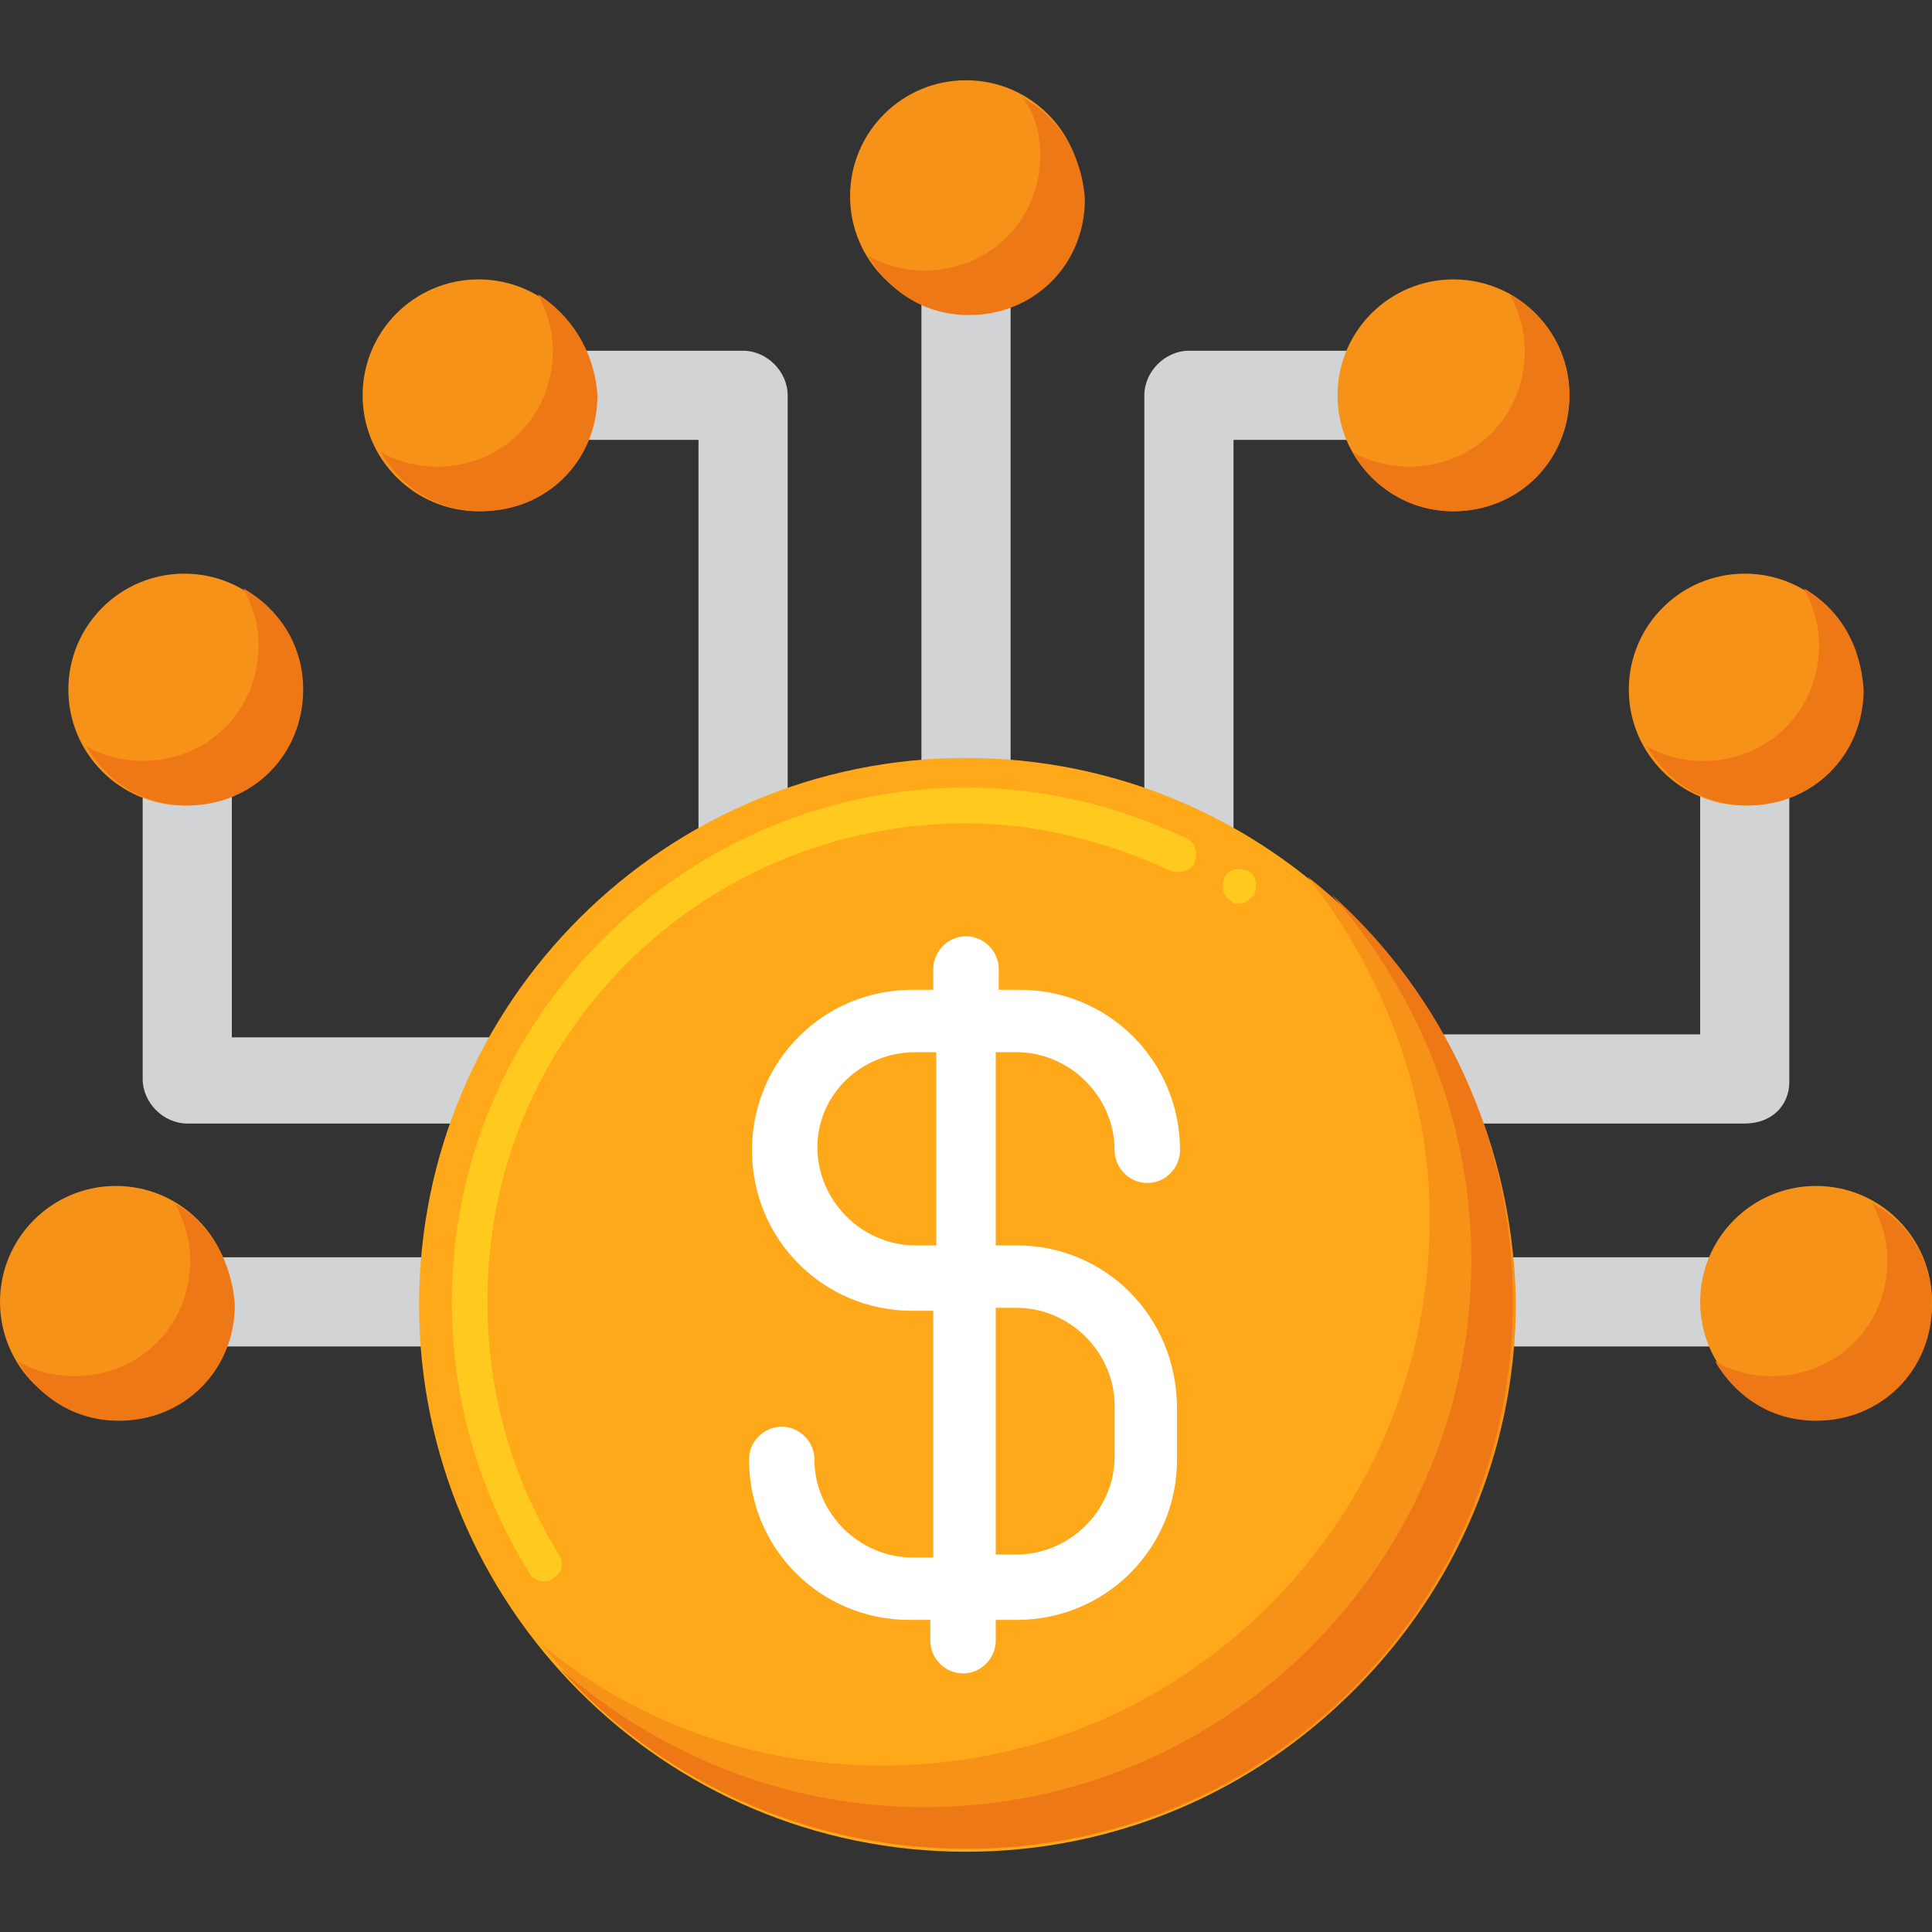 <?xml version="1.0" encoding="utf-8"?>
<!-- Generator: Adobe Illustrator 25.4.1, SVG Export Plug-In . SVG Version: 6.00 Build 0)  -->
<svg version="1.1" id="Layer_1" xmlns="http://www.w3.org/2000/svg" xmlns:xlink="http://www.w3.org/1999/xlink" x="0px" y="0px"
	 width="65px" height="65px" viewBox="0 0 65 65" style="enable-background:new 0 0 65 65;" xml:space="preserve">
<rect x="0" y="0" width="65" height="65" fill="#333333" stroke="none"/>
<style type="text/css">
	.st0{fill:#D1D3D4;}
	.st1{fill:#F79219;}
	.st2{fill:#EF7816;}
	.st3{fill:#FFA91A;}
	.st4{fill:#FFC91D;}
	.st5{fill:#FFFFFF;}
</style>
<g>
	<g>
		<g>
			<g>
				<g>
					<g>
						<g>
							<g>
								<g>
									<g>
										<g>
											<g>
												<g>
													<path class="st0" d="M17.7,45.3H3.9c-0.8,0-1.5-0.7-1.5-1.5c0-0.8,0.7-1.5,1.5-1.5h13.8c0.8,0,1.5,0.7,1.5,1.5
														C19.1,44.7,18.5,45.3,17.7,45.3z"/>
												</g>
											</g>
										</g>
									</g>
								</g>
							</g>
						</g>
						<g>
							<g>
								<g>
									<g>
										<g>
											<g>
												<g>
													<circle class="st1" cx="3.9" cy="43.8" r="3.9"/>
												</g>
											</g>
										</g>
									</g>
								</g>
							</g>
						</g>
						<g>
							<g>
								<path class="st2" d="M5.9,40.5c0.3,0.6,0.5,1.2,0.5,1.9c0,2.2-1.7,3.9-3.9,3.9c-0.7,0-1.4-0.2-1.9-0.5c0.7,1.2,1.9,2,3.4,2
									c2.2,0,3.9-1.7,3.9-3.9C7.8,42.4,7,41.1,5.9,40.5z"/>
							</g>
						</g>
					</g>
					<g>
						<g>
							<g>
								<g>
									<g>
										<g>
											<g>
												<g>
													<g>
														<path class="st0" d="M17.7,37.8H6.3c-0.8,0-1.5-0.7-1.5-1.5V23.2c0-0.8,0.7-1.5,1.5-1.5s1.5,0.7,1.5,1.5v11.7h9.9
															c0.8,0,1.5,0.7,1.5,1.5C19.1,37.2,18.5,37.8,17.7,37.8z"/>
													</g>
												</g>
											</g>
										</g>
									</g>
								</g>
							</g>
							<g>
								<g>
									<g>
										<g>
											<g>
												<g>
													<g>
														<ellipse class="st1" cx="6.2" cy="23.2" rx="3.9" ry="3.9"/>
													</g>
												</g>
											</g>
										</g>
									</g>
								</g>
							</g>
							<g>
								<g>
									<path class="st2" d="M8.2,19.8c0.3,0.6,0.5,1.2,0.5,1.9c0,2.2-1.7,3.9-3.9,3.9c-0.7,0-1.4-0.2-1.9-0.5c0.7,1.2,1.9,2,3.4,2
										c2.2,0,3.9-1.7,3.9-3.9C10.2,21.7,9.4,20.5,8.2,19.8z"/>
								</g>
							</g>
						</g>
					</g>
				</g>
				<g>
					<g>
						<g>
							<g>
								<g>
									<g>
										<g>
											<g>
												<g>
													<path class="st0" d="M61.1,45.3H47.3c-0.8,0-1.5-0.7-1.5-1.5c0-0.8,0.7-1.5,1.5-1.5h13.8c0.8,0,1.5,0.7,1.5,1.5
														C62.6,44.7,61.9,45.3,61.1,45.3L61.1,45.3z"/>
												</g>
											</g>
										</g>
									</g>
								</g>
							</g>
						</g>
						<g>
							<g>
								<g>
									<g>
										<g>
											<g>
												<g>
													<circle class="st1" cx="61.1" cy="43.8" r="3.9"/>
												</g>
											</g>
										</g>
									</g>
								</g>
							</g>
						</g>
						<g>
							<g>
								<path class="st2" d="M63,40.5c0.3,0.6,0.5,1.2,0.5,1.9c0,2.2-1.7,3.9-3.9,3.9c-0.7,0-1.4-0.2-1.9-0.5c0.7,1.2,1.9,2,3.4,2
									c2.2,0,3.9-1.7,3.9-3.9C65,42.4,64.2,41.1,63,40.5z"/>
							</g>
						</g>
					</g>
					<g>
						<g>
							<g>
								<g>
									<g>
										<g>
											<g>
												<g>
													<g>
														<path class="st0" d="M58.7,37.8H47.3c-0.8,0-1.5-0.7-1.5-1.5s0.7-1.5,1.5-1.5h9.9V23.2c0-0.8,0.7-1.5,1.5-1.5
															c0.8,0,1.5,0.7,1.5,1.5v13.2C60.2,37.2,59.6,37.8,58.7,37.8L58.7,37.8z"/>
													</g>
												</g>
											</g>
										</g>
									</g>
								</g>
							</g>
							<g>
								<g>
									<g>
										<g>
											<g>
												<g>
													<g>
														<ellipse class="st1" cx="58.7" cy="23.2" rx="3.9" ry="3.9"/>
													</g>
												</g>
											</g>
										</g>
									</g>
								</g>
							</g>
							<g>
								<g>
									<path class="st2" d="M60.7,19.8c0.3,0.6,0.5,1.2,0.5,1.9c0,2.2-1.7,3.9-3.9,3.9c-0.7,0-1.4-0.2-1.9-0.5
										c0.7,1.2,1.9,2,3.4,2c2.2,0,3.9-1.7,3.9-3.9C62.6,21.7,61.9,20.5,60.7,19.8z"/>
								</g>
							</g>
						</g>
					</g>
				</g>
				<g>
					<g>
						<g>
							<g>
								<g>
									<g>
										<g>
											<g>
												<g>
													<path class="st0" d="M32.5,30.5c-0.8,0-1.5-0.7-1.5-1.5V6.6c0-0.8,0.7-1.5,1.5-1.5c0.8,0,1.5,0.7,1.5,1.5V29
														C34,29.8,33.3,30.5,32.5,30.5L32.5,30.5z"/>
												</g>
											</g>
										</g>
									</g>
								</g>
							</g>
						</g>
						<g>
							<g>
								<g>
									<g>
										<g>
											<g>
												<g>
													<ellipse class="st1" cx="32.5" cy="6.6" rx="3.9" ry="3.9"/>
												</g>
											</g>
										</g>
									</g>
								</g>
							</g>
						</g>
						<g>
							<g>
								<path class="st2" d="M34.4,3.3C34.8,3.8,35,4.5,35,5.2c0,2.2-1.7,3.9-3.9,3.9c-0.7,0-1.4-0.2-1.9-0.5c0.7,1.2,1.9,2,3.4,2
									c2.2,0,3.9-1.7,3.9-3.9C36.4,5.2,35.6,3.9,34.4,3.3z"/>
							</g>
						</g>
					</g>
					<g>
						<g>
							<g>
								<g>
									<g>
										<g>
											<g>
												<g>
													<g>
														<path class="st0" d="M40,30.5c-0.8,0-1.5-0.7-1.5-1.5V13.3c0-0.8,0.7-1.5,1.5-1.5h8.9c0.8,0,1.5,0.7,1.5,1.5
															s-0.7,1.5-1.5,1.5h-7.4V29C41.5,29.8,40.8,30.5,40,30.5z"/>
													</g>
												</g>
											</g>
										</g>
									</g>
								</g>
							</g>
							<g>
								<g>
									<g>
										<g>
											<g>
												<g>
													<g>
														<ellipse class="st1" cx="48.9" cy="13.3" rx="3.9" ry="3.9"/>
													</g>
												</g>
											</g>
										</g>
									</g>
								</g>
							</g>
							<g>
								<g>
									<path class="st2" d="M50.8,9.9c0.3,0.6,0.5,1.2,0.5,1.9c0,2.2-1.7,3.9-3.9,3.9c-0.7,0-1.4-0.2-1.9-0.5c0.7,1.2,1.9,2,3.4,2
										c2.2,0,3.9-1.7,3.9-3.9C52.8,11.8,52,10.6,50.8,9.9z"/>
								</g>
							</g>
						</g>
						<g>
							<g>
								<g>
									<g>
										<g>
											<g>
												<g>
													<g>
														<path class="st0" d="M25,30.5c-0.8,0-1.5-0.7-1.5-1.5V14.8h-7.4c-0.8,0-1.5-0.7-1.5-1.5s0.7-1.5,1.5-1.5H25
															c0.8,0,1.5,0.7,1.5,1.5V29C26.5,29.8,25.8,30.5,25,30.5z"/>
													</g>
												</g>
											</g>
										</g>
									</g>
								</g>
							</g>
							<g>
								<g>
									<g>
										<g>
											<g>
												<g>
													<g>
														<ellipse class="st1" cx="16.1" cy="13.3" rx="3.9" ry="3.9"/>
													</g>
												</g>
											</g>
										</g>
									</g>
								</g>
							</g>
							<g>
								<g>
									<path class="st2" d="M18.1,9.9c0.3,0.6,0.5,1.2,0.5,1.9c0,2.2-1.7,3.9-3.9,3.9c-0.7,0-1.4-0.2-1.9-0.5c0.7,1.2,1.9,2,3.4,2
										c2.2,0,3.9-1.7,3.9-3.9C20,11.8,19.2,10.6,18.1,9.9z"/>
								</g>
							</g>
						</g>
					</g>
				</g>
			</g>
			<g>
				<g>
					<g>
						<g>
							<g>
								<g>
									<g>
										<g>
											<g>
												<path class="st3" d="M32.5,62.3c-10.2,0-18.4-8.3-18.4-18.4c0-10.2,8.3-18.4,18.4-18.4c10.2,0,18.4,8.3,18.4,18.4
													C50.9,54,42.7,62.3,32.5,62.3z"/>
											</g>
										</g>
									</g>
								</g>
							</g>
						</g>
					</g>
					<g>
						<g>
							<g>
								<path class="st4" d="M18.3,53.2c-0.2,0-0.4-0.1-0.5-0.3c-1.7-2.7-2.6-5.9-2.6-9.1c0-9.5,7.8-17.3,17.3-17.3
									c2.6,0,5.1,0.6,7.4,1.7c0.3,0.1,0.4,0.5,0.3,0.8c-0.1,0.3-0.5,0.4-0.8,0.3c-2.2-1-4.5-1.6-6.9-1.6c-4.3,0-8.4,1.7-11.4,4.7
									c-3.1,3.1-4.7,7.1-4.7,11.4c0,3,0.8,5.9,2.4,8.5v0c0.1,0.1,0.1,0.3,0.1,0.4c0,0.1-0.1,0.3-0.3,0.4
									C18.5,53.2,18.4,53.2,18.3,53.2L18.3,53.2z M41.7,30.4c-0.1,0-0.2,0-0.3-0.1c0,0,0,0,0,0c-0.3-0.2-0.3-0.5-0.2-0.8
									c0.2-0.3,0.5-0.3,0.8-0.2c0.3,0.2,0.3,0.5,0.2,0.8C42,30.3,41.9,30.4,41.7,30.4L41.7,30.4z"/>
							</g>
						</g>
					</g>
					<g>
						<g>
							<path class="st1" d="M44,29.5c2.5,3.2,4.1,7.2,4.1,11.5c0,10.2-8.3,18.4-18.4,18.4c-4.4,0-8.4-1.5-11.5-4.1
								c3.4,4.2,8.6,6.9,14.4,6.9c10.2,0,18.4-8.3,18.4-18.4C50.9,38,48.2,32.8,44,29.5z"/>
						</g>
					</g>
					<g>
						<g>
							<path class="st2" d="M44.8,30.1c2.9,3.3,4.7,7.6,4.7,12.3c0,10.2-8.3,18.4-18.4,18.4c-4.7,0-9-1.8-12.3-4.7
								c3.4,3.8,8.3,6.1,13.7,6.1c10.2,0,18.4-8.3,18.4-18.4C50.9,38.4,48.6,33.5,44.8,30.1z"/>
						</g>
					</g>
				</g>
				<g>
					<g>
						<g>
							<g>
								<g>
									<g>
										<path class="st5" d="M34.2,41.9h-0.7v-6.5h0.7c1.8,0,3.3,1.5,3.3,3.3c0,0.6,0.5,1.1,1.1,1.1c0.6,0,1.1-0.5,1.1-1.1
											c0-3-2.4-5.4-5.4-5.4h-0.7v-0.7c0-0.6-0.5-1.1-1.1-1.1c-0.6,0-1.1,0.5-1.1,1.1v0.7h-0.7c-3,0-5.4,2.4-5.4,5.4
											s2.4,5.4,5.4,5.4h0.7v8.3h-0.7c-1.8,0-3.3-1.5-3.3-3.3c0-0.6-0.5-1.1-1.1-1.1s-1.1,0.5-1.1,1.1c0,3,2.4,5.4,5.4,5.4h0.7
											v0.7c0,0.6,0.5,1.1,1.1,1.1c0.6,0,1.1-0.5,1.1-1.1v-0.7h0.7c3,0,5.4-2.4,5.4-5.4v-1.7C39.6,44.3,37.2,41.9,34.2,41.9
											L34.2,41.9z M30.8,35.4h0.7v6.5h-0.7c-1.8,0-3.3-1.5-3.3-3.3S29,35.4,30.8,35.4z M37.5,47.3V49c0,1.8-1.5,3.3-3.3,3.3
											h-0.7V44h0.7C36,44,37.5,45.5,37.5,47.3L37.5,47.3z"/>
									</g>
								</g>
							</g>
						</g>
					</g>
				</g>
			</g>
		</g>
	</g>
</g>
</svg>
